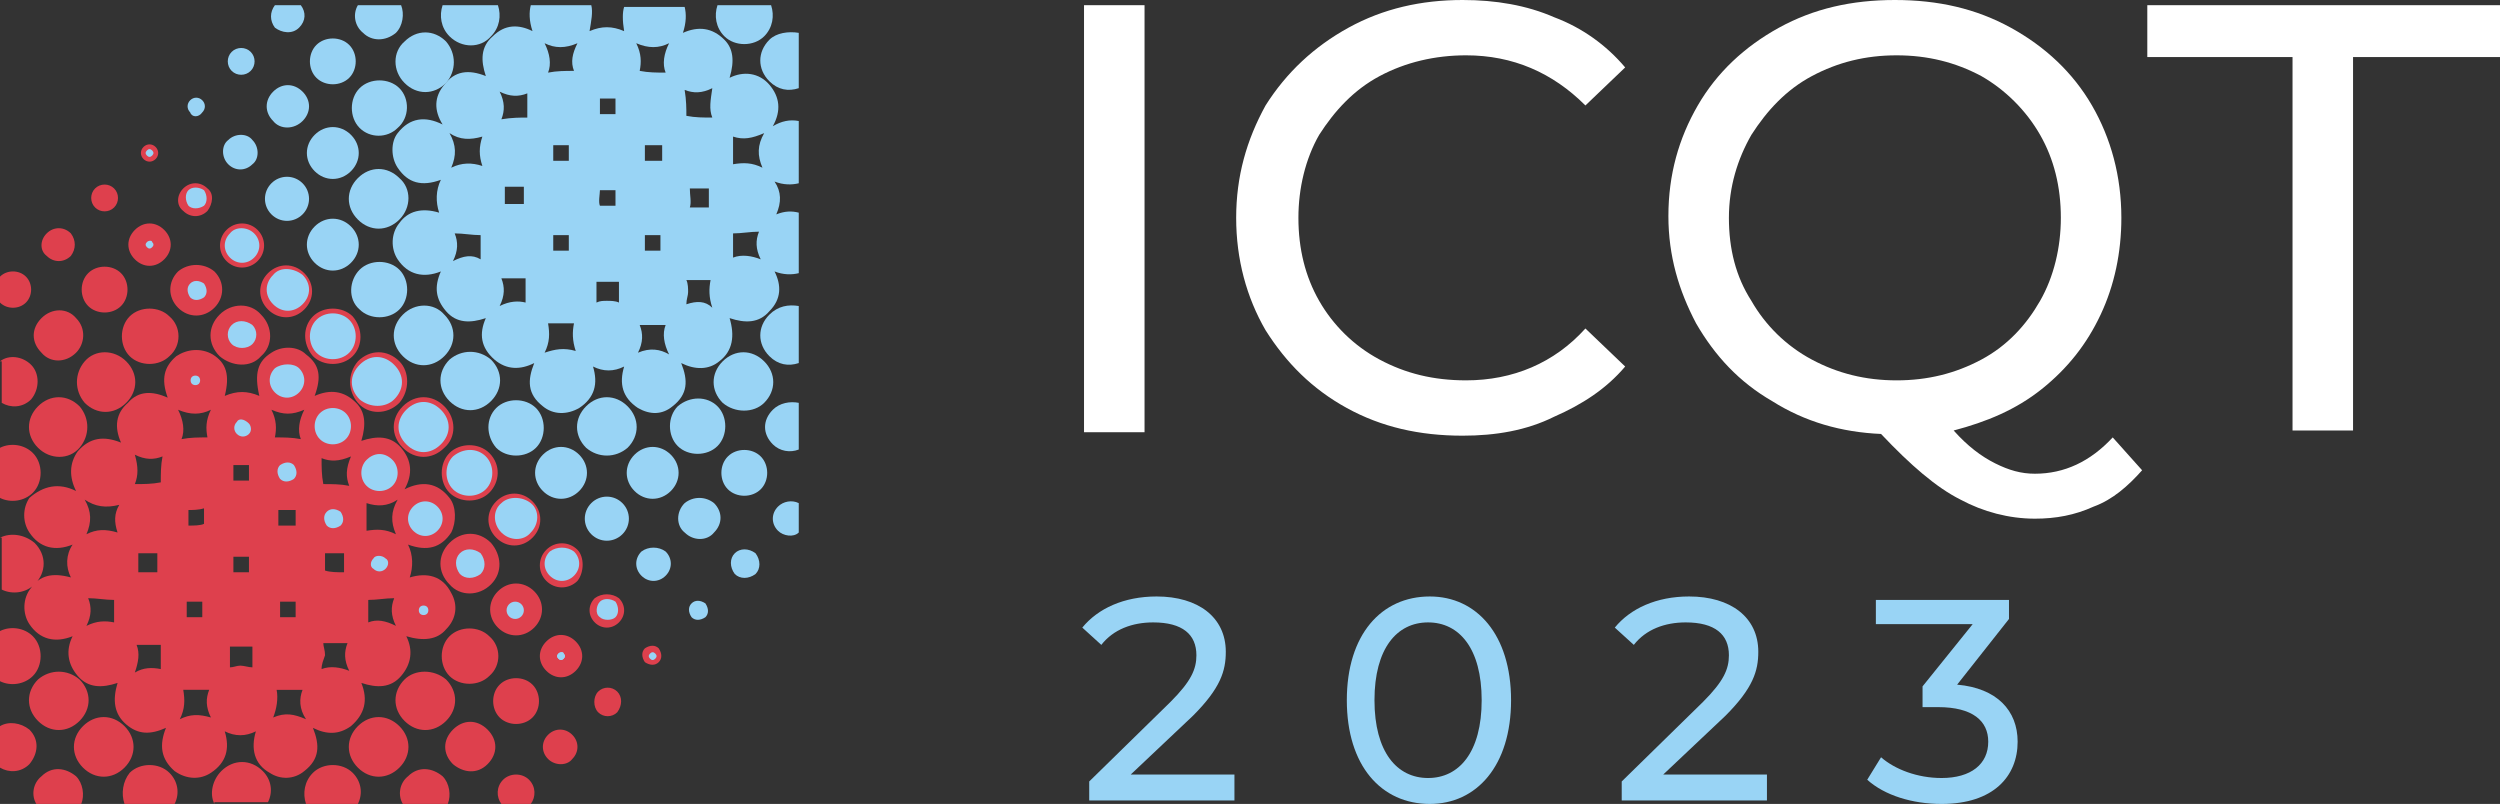 <?xml version="1.0" encoding="utf-8"?>
<!-- Generator: Adobe Illustrator 25.4.1, SVG Export Plug-In . SVG Version: 6.00 Build 0)  -->
<svg version="1.1" id="Layer_1" xmlns="http://www.w3.org/2000/svg" xmlns:xlink="http://www.w3.org/1999/xlink" x="0px" y="0px"
	 viewBox="0 0 144.6 46.5" style="enable-background:new 0 0 144.6 46.5;" xml:space="preserve">
<rect x="0" y="0" width="144.6" height="46.5" fill="#333333" stroke="none"/>
<style type="text/css">
	.st0{fill-rule:evenodd;clip-rule:evenodd;fill:#251E35;}
	.st1{fill-rule:evenodd;clip-rule:evenodd;fill:#202945;}
	.st2{fill-rule:evenodd;clip-rule:evenodd;fill:#99D4F5;}
	.st3{fill-rule:evenodd;clip-rule:evenodd;fill:#8DC6E8;}
	.st4{fill-rule:evenodd;clip-rule:evenodd;fill:#DE404D;}
	.st5{fill-rule:evenodd;clip-rule:evenodd;fill:#E53E51;}
	.st6{fill:#251E35;}
	.st7{fill:#DE404D;}
	.st8{fill:#99D4F5;}
	.st9{fill:#FFFFFF;}
	.st10{clip-path:url(#SVGID_00000058550663770765668100000001683115239942994851_);}
	.st11{fill:#73BAE7;}
	.st12{fill:#63AAD9;}
	.st13{fill:#85C7EE;}
	.st14{fill:#529BCC;}
	.st15{fill:#A50E2D;}
	.st16{fill:#3C3C3B;}
	.st17{fill:url(#SVGID_00000136398487834898645220000011468212629540893325_);}
	.st18{fill:url(#SVGID_00000165937944520217628630000001819910792029987456_);}
	.st19{fill:url(#SVGID_00000148662178064624975520000005301975013159190457_);}
	.st20{fill:url(#SVGID_00000134968135064865223230000009322088554830513848_);}
	.st21{fill:url(#SVGID_00000083062835328839690940000017804107436566845830_);}
	.st22{fill:url(#SVGID_00000054245047553513485060000008632368895934760888_);}
	.st23{fill:url(#SVGID_00000146478036156431796580000005552000072679501973_);}
	.st24{fill:#11559B;}
	.st25{fill:url(#SVGID_00000085224115672176897300000011681588008286498722_);}
	.st26{fill:url(#SVGID_00000140697179903849811690000012387621160481779589_);}
	.st27{fill:url(#SVGID_00000012436234755486698730000010478623898494390948_);}
	.st28{fill:url(#SVGID_00000059296644088851352850000014673634731851744956_);}
	.st29{fill:url(#SVGID_00000092416122707341728510000012403814863790489777_);}
	.st30{fill:url(#SVGID_00000170957140131663190720000016950455475758023573_);}
	.st31{fill:url(#SVGID_00000042007056679771937390000013767296424514576790_);}
	.st32{fill:none;stroke:#1E1E1C;stroke-miterlimit:10;}
</style>
<g>
	<g>
		<rect id="XMLID_00000121966832456572879840000015058963182393896102_" x="62.7" y="0.3" class="st9" width="3.5" height="24.7"/>
		<path id="XMLID_00000075124034887843907680000015482460274029103235_" class="st9" d="M84.6,25.2c-2.5,0-4.7-0.5-6.7-1.6
			c-2-1.1-3.5-2.6-4.7-4.5c-1.1-1.9-1.7-4.1-1.7-6.5s0.6-4.5,1.7-6.5C74.4,4.2,76,2.7,78,1.6C80,0.5,82.2,0,84.6,0
			c1.9,0,3.7,0.3,5.3,1c1.6,0.6,3,1.6,4.1,2.9l-2.3,2.2c-1.9-1.9-4.2-2.9-6.9-2.9c-1.8,0-3.5,0.4-5,1.2c-1.5,0.8-2.6,2-3.5,3.4
			c-0.8,1.4-1.2,3.1-1.2,4.8c0,1.8,0.4,3.4,1.2,4.8c0.8,1.4,2,2.6,3.5,3.4c1.5,0.8,3.1,1.2,5,1.2c2.7,0,5.1-1,6.9-3l2.3,2.2
			c-1.1,1.3-2.5,2.2-4.1,2.9C88.3,24.9,86.5,25.2,84.6,25.2z"/>
		<path id="XMLID_00000048500132207788339100000010152500266364766140_" class="st9" d="M100,12.6c0,1.8,0.4,3.4,1.3,4.8
			c0.8,1.4,2,2.6,3.5,3.4c1.5,0.8,3.1,1.2,4.9,1.2c1.8,0,3.4-0.4,4.9-1.2c1.5-0.8,2.6-2,3.4-3.4c0.8-1.4,1.2-3.1,1.2-4.8
			c0-1.8-0.4-3.4-1.2-4.8c-0.8-1.4-2-2.6-3.4-3.4c-1.5-0.8-3.1-1.2-4.9-1.2c-1.8,0-3.4,0.4-4.9,1.2c-1.5,0.8-2.6,2-3.5,3.4
			C100.5,9.2,100,10.8,100,12.6z M123.9,27.2c-0.8,0.9-1.7,1.7-2.8,2.1c-1.1,0.5-2.2,0.7-3.4,0.7c-1.5,0-3-0.4-4.3-1.1
			c-1.4-0.7-2.9-2-4.6-3.8c-2.3-0.1-4.4-0.7-6.3-1.9c-1.9-1.1-3.3-2.6-4.4-4.5c-1-1.9-1.6-3.9-1.6-6.2c0-2.4,0.6-4.5,1.7-6.4
			c1.1-1.9,2.7-3.4,4.7-4.5c2-1.1,4.2-1.6,6.7-1.6c2.5,0,4.7,0.5,6.7,1.6c2,1.1,3.6,2.6,4.7,4.5c1.1,1.9,1.7,4.1,1.7,6.5
			c0,2-0.4,3.9-1.2,5.6c-0.8,1.7-1.9,3.1-3.4,4.3c-1.5,1.2-3.2,1.9-5.1,2.4c0.8,0.9,1.6,1.5,2.4,1.9c0.8,0.4,1.5,0.6,2.3,0.6
			c1.7,0,3.2-0.7,4.5-2.1L123.9,27.2z"/>
		<polygon id="XMLID_00000093164816717618119510000009784983425735200413_" class="st9" points="132.6,3.3 124.2,3.3 124.2,0.3 
			144.6,0.3 144.6,3.3 136.1,3.3 136.1,24.9 132.6,24.9 		"/>
	</g>
	<path id="XMLID_00000004518208269125517450000016736273788814250641_" class="st7" d="M9,8.5c-0.2-0.2-0.5-0.2-0.7,0
		C8.1,8.7,8.1,9,8.3,9.2c0.2,0.2,0.5,0.2,0.7,0C9.2,9,9.2,8.7,9,8.5z M6.6,10.9c-0.3-0.3-0.8-0.3-1.1,0c-0.3,0.3-0.3,0.8,0,1.1
		c0.3,0.3,0.8,0.3,1.1,0C6.9,11.7,6.9,11.2,6.6,10.9z M12,10.9c-0.4-0.4-1-0.4-1.4,0c-0.4,0.4-0.4,1,0,1.3c0.4,0.4,1,0.4,1.4,0
		C12.3,11.8,12.4,11.2,12,10.9z M4.1,13.5c-0.4-0.4-1-0.4-1.4,0c-0.4,0.4-0.4,1,0,1.3c0.4,0.4,1,0.4,1.4,0
		C4.4,14.4,4.4,13.9,4.1,13.5z M9.5,13.3c-0.5-0.5-1.2-0.5-1.7,0c-0.5,0.5-0.5,1.2,0,1.7c0.5,0.5,1.2,0.5,1.7,0
		C10,14.5,10,13.8,9.5,13.3z M13.1,13.3c-0.5,0.5-0.5,1.3,0,1.8c0.5,0.5,1.3,0.5,1.8,0c0.5-0.5,0.5-1.3,0-1.8
		C14.4,12.8,13.6,12.8,13.1,13.3z M0,16C0,16,0,16,0,16c0.4-0.4,1.1-0.4,1.5,0c0.4,0.4,0.4,1.1,0,1.5c-0.4,0.4-1.1,0.4-1.5,0l0,0V16
		z M5.1,15.8c-0.5,0.5-0.5,1.4,0,1.9c0.5,0.5,1.4,0.5,1.9,0c0.5-0.5,0.5-1.4,0-1.9C6.5,15.3,5.6,15.3,5.1,15.8z M15.5,15.8
		c-0.6,0.6-0.6,1.5,0,2.1c0.6,0.6,1.5,0.6,2.1,0c0.6-0.6,0.6-1.5,0-2.1C17,15.2,16.1,15.2,15.5,15.8z M10.3,15.7
		c-0.6,0.6-0.6,1.5,0,2.1c0.6,0.6,1.5,0.6,2.1,0c0.6-0.6,0.6-1.5,0-2.1C11.8,15.2,10.9,15.2,10.3,15.7z M4.4,18.4
		c-0.5-0.6-1.4-0.6-2,0c-0.6,0.6-0.6,1.4,0,2c0.5,0.6,1.4,0.6,2,0C4.9,19.9,5,19,4.4,18.4z M9.8,18.3c-0.6-0.6-1.7-0.6-2.3,0
		c-0.6,0.6-0.6,1.7,0,2.3c0.6,0.6,1.7,0.6,2.3,0C10.5,20,10.5,18.9,9.8,18.3z M20.4,18.3c-0.6-0.6-1.7-0.6-2.3,0
		c-0.6,0.6-0.6,1.6,0,2.3c0.6,0.6,1.7,0.6,2.3,0C21,20,21,19,20.4,18.3z M15.1,20.6c0.7-0.6,0.7-1.7,0-2.4c-0.6-0.7-1.7-0.7-2.4,0
		c-0.7,0.7-0.7,1.7,0,2.4C13.4,21.2,14.5,21.3,15.1,20.6z M0,20.9c0.5-0.4,1.3-0.3,1.8,0.2c0.5,0.5,0.5,1.4,0,2
		c-0.5,0.5-1.2,0.5-1.7,0.2V20.9z M23.1,20.9c-0.7-0.7-1.7-0.7-2.4,0c-0.6,0.7-0.6,1.7,0,2.4c0.6,0.7,1.7,0.7,2.4,0
		C23.7,22.6,23.7,21.5,23.1,20.9z M4.9,20.9c-0.6,0.7-0.6,1.7,0,2.4c0.7,0.7,1.7,0.7,2.4,0c0.7-0.7,0.7-1.7,0-2.4
		C6.6,20.2,5.5,20.2,4.9,20.9z M17.4,25.4c-0.2-0.5-0.1-1.1,0.2-1.7c-0.7,0.3-1.2,0.3-1.9,0c0.3,0.6,0.3,1.1,0.2,1.6
		C16.4,25.3,16.9,25.3,17.4,25.4z M12,25.3c-0.1-0.5-0.1-1,0.2-1.6c-0.6,0.3-1.2,0.3-1.9,0c0.3,0.6,0.4,1.2,0.2,1.7
		C11,25.3,11.5,25.3,12,25.3z M4.6,25.9c0.6-0.7,0.6-1.7,0-2.4c-0.7-0.7-1.7-0.7-2.4,0c-0.7,0.7-0.7,1.7,0,2.4
		C2.9,26.6,4,26.6,4.6,25.9z M25.7,23.5c-0.7-0.7-1.7-0.7-2.4,0c-0.7,0.7-0.7,1.7,0,2.4c0.7,0.7,1.7,0.7,2.4,0
		C26.4,25.3,26.4,24.2,25.7,23.5z M13.5,26.9c0,0.3,0,0.7,0,0.9c0.3,0,0.7,0,0.9,0c0-0.2,0-0.7,0-0.9C14.2,26.9,13.8,26.9,13.5,26.9
		z M7.8,28c0.5,0,1,0,1.5-0.1c0-0.5,0-1,0.1-1.5c-0.5,0.2-1,0.2-1.6-0.1C8,27,8,27.5,7.8,28z M18.6,26.5c0,0.5,0,1,0.1,1.5
		c0.5,0,1,0,1.5,0.1c-0.2-0.5-0.2-1,0.1-1.7C19.6,26.7,19.1,26.7,18.6,26.5z M0,25.9c0.6-0.3,1.4-0.2,1.9,0.3c0.6,0.6,0.6,1.7,0,2.3
		C1.4,29,0.6,29.1,0,28.8V25.9z M28.3,26.2c-0.6-0.6-1.7-0.6-2.3,0c-0.6,0.6-0.6,1.7,0,2.3c0.6,0.6,1.7,0.6,2.3,0
		C28.9,27.9,29,26.9,28.3,26.2z M16.1,30.4c0.2,0,0.7,0,1,0c0-0.3,0-0.7,0-0.9c-0.2,0-0.7,0-1,0C16.1,29.8,16.1,30.2,16.1,30.4z
		 M10.9,29.5c0,0.2,0,0.7,0,0.9c0.3,0,0.7,0,0.9-0.1c0-0.2,0-0.6,0-0.9C11.5,29.5,11.1,29.5,10.9,29.5z M4.9,28.9
		c0.4,0.7,0.4,1.3,0.1,2c0.6-0.3,1.1-0.3,1.8-0.1c-0.2-0.6-0.2-1.1,0.1-1.6C6.1,29.4,5.5,29.3,4.9,28.9z M22.9,30.9
		c-0.3-0.7-0.3-1.3,0.1-2c-0.6,0.4-1.2,0.4-1.8,0.2c0,0.5,0,1,0,1.6C21.8,30.6,22.3,30.6,22.9,30.9z M30.8,29
		c-0.6-0.6-1.5-0.6-2.1,0c-0.6,0.6-0.6,1.5,0,2.1c0.6,0.6,1.5,0.6,2.1,0C31.4,30.5,31.4,29.6,30.8,29z M14.4,33.1c0-0.3,0-0.7,0-0.9
		c-0.2,0-0.7,0-0.9,0c0,0.2,0,0.7,0,0.9C13.7,33.1,14.2,33.1,14.4,33.1z M19.9,33.1c0-0.2,0-0.7,0-1.1c-0.4,0-0.8,0-1.1,0
		c0,0.4,0,0.8,0,1C19.1,33.1,19.5,33.1,19.9,33.1z M9.1,32c-0.3,0-0.7,0-1.1,0c0,0.4,0,0.8,0,1.1c0.4,0,0.9,0,1.1,0
		C9.1,32.8,9.1,32.4,9.1,32z M33.4,31.8c-0.5-0.5-1.3-0.5-1.8,0c-0.5,0.5-0.5,1.3,0,1.8c0.5,0.5,1.3,0.5,1.8,0
		C33.8,33.1,33.8,32.2,33.4,31.8z M0,31.1c0.6-0.3,1.4-0.2,2,0.3c0.7,0.7,0.7,1.7,0,2.4c-0.5,0.5-1.3,0.6-1.9,0.3V31.1z M28.4,33.8
		c0.7-0.7,0.6-1.7,0-2.4c-0.7-0.7-1.7-0.7-2.4,0c-0.7,0.7-0.7,1.7,0,2.4C26.6,34.5,27.7,34.5,28.4,33.8z M10.8,35.7
		c0.3,0,0.7,0,0.9,0c0-0.2,0-0.7,0-0.9c-0.2,0-0.7,0-0.9,0C10.8,35.1,10.8,35.5,10.8,35.7z M16.2,35.7c0.3,0,0.7,0,0.9,0
		c0-0.2,0-0.7,0-0.9c-0.3,0-0.7,0-0.9,0C16.2,35,16.2,35.5,16.2,35.7z M21.3,36c0.5-0.2,1-0.1,1.6,0.2c-0.3-0.6-0.3-1.1-0.1-1.6
		c-0.5,0-1,0.1-1.5,0.1C21.3,35.1,21.3,35.6,21.3,36z M6.6,34.7c-0.5,0-1-0.1-1.5-0.1c0.2,0.5,0.2,1-0.1,1.6
		c0.6-0.3,1.1-0.3,1.6-0.2C6.6,35.6,6.6,35.1,6.6,34.7z M34.4,34.6c-0.4,0.4-0.4,1,0,1.4c0.4,0.4,1,0.4,1.4,0c0.4-0.4,0.4-1,0-1.4
		C35.4,34.3,34.8,34.3,34.4,34.6z M30.9,34.2c-0.6-0.6-1.5-0.6-2.1,0c-0.6,0.6-0.6,1.5,0,2.1c0.6,0.6,1.5,0.6,2.1,0
		C31.5,35.7,31.5,34.8,30.9,34.2z M38.1,38.3c0.2-0.2,0.2-0.5,0-0.8c-0.2-0.2-0.5-0.2-0.8,0c-0.2,0.2-0.2,0.5,0,0.8
		C37.6,38.5,37.9,38.5,38.1,38.3z M14.6,38.6c0-0.5,0-0.9,0-1.2c-0.4,0-0.9,0-1.3,0c0,0.3,0,0.7,0,1.2c0.2,0,0.4-0.1,0.6-0.1
		S14.4,38.6,14.6,38.6z M18.6,38.7c0.5-0.2,1.1-0.1,1.6,0.1c-0.3-0.6-0.3-1.1-0.1-1.6c-0.5,0-1,0-1.4,0c0,0.2,0.1,0.4,0.1,0.7
		C18.7,38.2,18.6,38.4,18.6,38.7z M9.3,38.7c0-0.5,0-1,0-1.4c-0.4,0-0.9,0-1.4,0c0.2,0.5,0.1,1-0.1,1.6C8.3,38.6,8.8,38.6,9.3,38.7z
		 M33.3,37.1c-0.5-0.5-1.2-0.5-1.7,0c-0.5,0.5-0.5,1.2,0,1.7c0.5,0.5,1.2,0.5,1.7,0C33.8,38.3,33.8,37.6,33.3,37.1z M28.3,36.8
		c-0.6-0.6-1.7-0.6-2.3,0c-0.6,0.6-0.6,1.7,0,2.3c0.6,0.6,1.7,0.6,2.3,0C29,38.5,29,37.4,28.3,36.8z M0,36.5
		c0.6-0.3,1.4-0.2,1.9,0.3c0.6,0.6,0.6,1.7,0,2.3c-0.5,0.5-1.3,0.6-1.9,0.3V36.5z M35.7,40c-0.3-0.3-0.8-0.3-1.1,0
		c-0.3,0.3-0.3,0.9,0,1.2c0.3,0.3,0.8,0.3,1.1,0C36,40.8,36,40.3,35.7,40z M10.4,41.6c0.6-0.3,1.1-0.3,1.8-0.1
		c-0.3-0.6-0.3-1.1-0.1-1.6c-0.5,0-1,0-1.5,0C10.7,40.5,10.7,41,10.4,41.6z M15.8,41.5c0.7-0.3,1.2-0.2,1.9,0.1
		c-0.4-0.6-0.4-1.2-0.2-1.7c-0.5,0-1,0-1.5,0C16.1,40.4,16,41,15.8,41.5z M28.9,39.6c-0.5,0.5-0.5,1.4,0,1.9c0.5,0.5,1.4,0.5,1.9,0
		c0.5-0.5,0.5-1.4,0-1.9C30.3,39.1,29.4,39.1,28.9,39.6z M23.4,39.3c-0.7,0.7-0.7,1.7,0,2.4c0.7,0.7,1.7,0.7,2.4,0
		c0.7-0.7,0.7-1.7,0-2.4C25.1,38.7,24,38.7,23.4,39.3z M2.2,39.3c-0.7,0.7-0.7,1.7,0,2.4c0.7,0.7,1.7,0.7,2.4,0
		c0.7-0.7,0.7-1.7,0-2.4C3.9,38.7,2.9,38.7,2.2,39.3z M33.1,43.9c0.4-0.4,0.4-1,0-1.4c-0.4-0.4-1-0.4-1.4,0c-0.4,0.4-0.4,1,0,1.4
		C32.1,44.3,32.8,44.3,33.1,43.9z M28.2,44.2c0.6-0.6,0.6-1.4,0-2c-0.6-0.6-1.4-0.6-2,0c-0.6,0.6-0.6,1.4,0,2
		C26.8,44.7,27.6,44.8,28.2,44.2z M0,42c0.5-0.3,1.2-0.2,1.7,0.2c0.6,0.6,0.5,1.4,0,2c-0.5,0.5-1.2,0.5-1.7,0.2V42z M23.1,44.4
		c0.7-0.7,0.7-1.7,0-2.4c-0.7-0.7-1.7-0.7-2.4,0c-0.7,0.7-0.7,1.7,0,2.4C21.4,45.1,22.4,45.1,23.1,44.4z M7.2,42
		c-0.7-0.7-1.7-0.7-2.4,0c-0.7,0.7-0.7,1.7,0,2.4c0.7,0.7,1.7,0.7,2.4,0C7.9,43.7,7.9,42.7,7.2,42z M4.4,28.4
		C4,27.6,4,26.8,4.5,26.1C5.2,25.3,6,25.2,7,25.6c-0.4-0.9-0.3-1.7,0.4-2.3C8,22.6,8.8,22.6,9.7,23c-0.4-1.1-0.2-1.8,0.5-2.4
		c0.6-0.4,1.4-0.5,2.1-0.1c0.8,0.5,1,1.2,0.7,2.4c0.7-0.3,1.3-0.3,2,0c-0.3-1.3-0.1-2,0.7-2.5c0.6-0.4,1.5-0.4,2,0.1
		c0.8,0.6,0.9,1.3,0.5,2.4c0.9-0.4,1.7-0.3,2.4,0.4c0.5,0.5,0.6,1.2,0.3,2.2c0.9-0.3,1.7-0.3,2.3,0.4c0.6,0.7,0.7,1.5,0.2,2.4
		c1-0.5,1.9-0.4,2.6,0.5c0.4,0.5,0.4,1.4,0.1,2c-0.6,0.9-1.4,1.1-2.5,0.7c0.3,0.6,0.3,1.3,0.1,1.9c1-0.3,1.9-0.1,2.4,0.9
		c0.4,0.7,0.3,1.5-0.3,2.1c-0.5,0.6-1.3,0.7-2.3,0.4c0.4,0.8,0.3,1.6-0.3,2.3c-0.6,0.7-1.4,0.7-2.3,0.4c0.4,1,0.2,1.8-0.6,2.5
		c-0.7,0.5-1.4,0.5-2.2,0.1c0.4,1,0.4,1.8-0.5,2.5c-0.6,0.5-1.4,0.5-2,0.1c-0.9-0.5-1.1-1.4-0.8-2.4c-0.6,0.3-1.2,0.3-1.8,0
		c0.3,1,0.1,1.8-0.8,2.4c-0.6,0.4-1.4,0.4-2.1-0.1c-0.8-0.7-0.9-1.5-0.5-2.5c-0.9,0.4-1.6,0.4-2.3-0.2c-0.7-0.6-0.8-1.4-0.5-2.4
		c-0.9,0.3-1.7,0.3-2.3-0.4c-0.6-0.7-0.7-1.5-0.3-2.3c-1,0.4-1.9,0.2-2.5-0.7c-0.4-0.6-0.4-1.5,0.1-2.1c0.5-0.7,1.2-0.9,2.3-0.6
		c-0.3-0.6-0.3-1.3,0.1-1.9c-1,0.4-1.9,0.2-2.5-0.7c-0.4-0.6-0.4-1.4,0-2C2.5,28.1,3.4,27.9,4.4,28.4z M29,46.5
		c-0.3-0.4-0.3-1,0.1-1.4c0.4-0.4,1.1-0.4,1.5,0c0.4,0.4,0.4,1,0.1,1.4H29z M23.3,46.5c-0.3-0.5-0.2-1.2,0.3-1.6
		c0.6-0.6,1.4-0.5,2,0c0.4,0.4,0.5,1.1,0.3,1.6H23.3z M17.7,46.5c-0.2-0.6-0.1-1.3,0.4-1.8c0.6-0.6,1.7-0.6,2.3,0
		c0.5,0.5,0.6,1.2,0.3,1.8H17.7z M12.4,46.5c-0.3-0.6-0.1-1.4,0.4-1.9c0.7-0.7,1.7-0.7,2.4,0c0.5,0.5,0.6,1.2,0.3,1.8H12.4z
		 M7.2,46.5c-0.2-0.6-0.1-1.3,0.3-1.8c0.6-0.6,1.7-0.6,2.3,0c0.5,0.5,0.6,1.2,0.3,1.8H7.2z M2.1,46.5c-0.3-0.5-0.2-1.2,0.3-1.6
		c0.6-0.6,1.4-0.5,2,0c0.4,0.4,0.5,1.1,0.3,1.6H2.1z"/>
	<g>
		<path class="st8" d="M71.4,44.9v1.4h-8.4v-1.1l4.7-4.6c1.2-1.2,1.5-1.9,1.5-2.7c0-1.2-0.8-1.9-2.5-1.9c-1.2,0-2.3,0.4-3,1.3
			l-1.1-1c0.9-1.1,2.4-1.8,4.3-1.8c2.4,0,4,1.2,4,3.2c0,1.1-0.3,2.1-1.9,3.7l-3.6,3.4H71.4z"/>
		<path class="st8" d="M77.9,40.5c0-3.8,2-6,4.8-6c2.7,0,4.7,2.2,4.7,6c0,3.8-2,6-4.7,6C79.9,46.5,77.9,44.3,77.9,40.5z M85.7,40.5
			c0-3-1.3-4.5-3.1-4.5c-1.8,0-3.1,1.5-3.1,4.5s1.3,4.5,3.1,4.5C84.4,45,85.7,43.5,85.7,40.5z"/>
		<path class="st8" d="M102.2,44.9v1.4h-8.4v-1.1l4.7-4.6c1.2-1.2,1.5-1.9,1.5-2.7c0-1.2-0.8-1.9-2.5-1.9c-1.2,0-2.3,0.4-3,1.3
			l-1.1-1c0.9-1.1,2.4-1.8,4.3-1.8c2.4,0,4,1.2,4,3.2c0,1.1-0.3,2.1-1.9,3.7l-3.6,3.4H102.2z"/>
		<path class="st8" d="M116.7,42.9c0,2-1.4,3.6-4.4,3.6c-1.7,0-3.3-0.5-4.3-1.4l0.8-1.3c0.8,0.7,2.1,1.2,3.5,1.2
			c1.7,0,2.7-0.8,2.7-2.1c0-1.2-0.9-2-2.9-2h-0.9v-1.2l2.9-3.6h-5.6v-1.4h7.7v1.1l-3,3.8C115.5,39.8,116.7,41.1,116.7,42.9z"/>
	</g>
	<g>
		<path id="XMLID_00000004512434222070107440000002478149581953804713_" class="st8" d="M44.2,2.1c0.5-0.5,0.6-1.2,0.4-1.8h-3.1
			c-0.2,0.6-0.1,1.3,0.4,1.8C42.5,2.7,43.6,2.7,44.2,2.1z"/>
		<path id="XMLID_00000103948413900977193940000002248910211105304734_" class="st8" d="M28.4,2.1c0.5-0.5,0.6-1.2,0.4-1.8h-3.2
			c-0.2,0.6-0.1,1.3,0.4,1.8C26.7,2.8,27.8,2.8,28.4,2.1z"/>
		<path id="XMLID_00000063606963619224252830000009865864918153566100_" class="st8" d="M23.3,18.2c-0.7,0.7-0.7,1.7,0,2.4
			c0.7,0.7,1.7,0.7,2.4,0c0.7-0.7,0.7-1.7,0-2.4C25.1,17.5,24,17.5,23.3,18.2z"/>
		<path id="XMLID_00000177445391919220716550000006544652879679354780_" class="st8" d="M28.7,25.9c0.6,0.6,1.7,0.6,2.3,0
			c0.6-0.6,0.6-1.7,0-2.3c-0.6-0.6-1.7-0.6-2.3,0C28.1,24.2,28.1,25.2,28.7,25.9z"/>
		<path id="XMLID_00000090261615680825104940000002723120012430777780_" class="st8" d="M26,20.8c-0.7,0.7-0.7,1.7,0,2.4
			c0.7,0.7,1.7,0.7,2.4,0c0.7-0.7,0.7-1.7,0-2.4C27.7,20.2,26.7,20.2,26,20.8z"/>
		<path id="XMLID_00000182490707882071524620000014802709731386171839_" class="st8" d="M23.4,4.8c0.7,0.7,1.7,0.7,2.4,0
			c0.6-0.7,0.6-1.7,0-2.4c-0.7-0.7-1.7-0.7-2.4,0C22.7,3,22.7,4.1,23.4,4.8z"/>
		<path id="XMLID_00000010278177328748414910000014135405719970183834_" class="st8" d="M20.3,9.9c0.6-0.6,0.6-1.5,0-2.1
			c-0.6-0.6-1.5-0.6-2.1,0c-0.6,0.6-0.6,1.5,0,2.1C18.8,10.5,19.7,10.5,20.3,9.9z"/>
		<path id="XMLID_00000077307277109096309470000011406551764108778398_" class="st8" d="M14.5,4.1c0.3-0.3,0.3-0.8,0-1.1
			c-0.3-0.3-0.8-0.3-1.1,0c-0.3,0.3-0.3,0.8,0,1.1C13.7,4.4,14.2,4.4,14.5,4.1z"/>
		<path id="XMLID_00000062149930319320660910000009081414649170881460_" class="st8" d="M14.6,9.5c0.4-0.3,0.4-1,0-1.4
			c-0.3-0.4-1-0.4-1.4,0c-0.4,0.3-0.4,1,0,1.4C13.6,9.9,14.2,9.9,14.6,9.5z"/>
		<path id="XMLID_00000139990243075853679950000017985419675842811546_" class="st8" d="M17.5,7c0.5-0.5,0.5-1.2,0-1.7
			c-0.5-0.5-1.2-0.5-1.7,0c-0.5,0.5-0.5,1.2,0,1.7C16.2,7.5,17,7.5,17.5,7z"/>
		<path id="XMLID_00000150095127798487435060000001022866152090187404_" class="st8" d="M11.7,6.5c0.2-0.2,0.2-0.5,0-0.7
			c-0.2-0.2-0.5-0.2-0.7,0c-0.2,0.2-0.2,0.5,0,0.7C11.1,6.8,11.5,6.8,11.7,6.5z"/>
		<path id="XMLID_00000008134518834306781760000008276122134131767170_" class="st8" d="M20.8,15.6c-0.6,0.6-0.7,1.7,0,2.3
			c0.6,0.6,1.7,0.6,2.3,0c0.6-0.6,0.6-1.7,0-2.3C22.5,15,21.4,15,20.8,15.6z"/>
		<path id="XMLID_00000106844180506246090130000015778020994614917037_" class="st8" d="M17.3,1.6c0.4-0.4,0.4-0.9,0.1-1.3h-1.5
			c-0.3,0.4-0.3,0.9,0,1.3C16.3,1.9,16.9,2,17.3,1.6z"/>
		<path id="XMLID_00000052806864327414575880000016310108331470759848_" class="st8" d="M18.2,15.2c0.6,0.6,1.5,0.6,2.1,0
			c0.6-0.6,0.6-1.5,0-2.1c-0.6-0.6-1.5-0.6-2.1,0C17.6,13.7,17.6,14.6,18.2,15.2z"/>
		<path id="XMLID_00000169518881377257486450000010544524235977713844_" class="st8" d="M20.2,4.5c0.5-0.5,0.5-1.4,0-1.9
			c-0.5-0.5-1.4-0.5-1.9,0c-0.5,0.5-0.5,1.4,0,1.9C18.8,5,19.7,5,20.2,4.5z"/>
		<path id="XMLID_00000026881448296803942110000002960042304281298352_" class="st8" d="M23.1,10.3c-0.7-0.7-1.7-0.7-2.4,0
			c-0.7,0.7-0.7,1.7,0,2.4c0.7,0.7,1.7,0.7,2.4,0C23.8,12,23.8,10.9,23.1,10.3z"/>
		<path id="XMLID_00000167364210973564989680000015072376482140327334_" class="st8" d="M20.2,20.4c0.5-0.5,0.5-1.4,0-1.9
			c-0.5-0.5-1.4-0.5-1.9,0c-0.5,0.5-0.5,1.4,0,1.9C18.8,20.9,19.7,20.9,20.2,20.4z"/>
		<path id="XMLID_00000033368360363740684940000009302587217249762434_" class="st8" d="M23.1,5.1c-0.6-0.6-1.7-0.6-2.3,0
			c-0.6,0.6-0.6,1.7,0,2.3C21.4,8,22.4,8,23,7.4C23.7,6.8,23.7,5.7,23.1,5.1z"/>
		<path id="XMLID_00000012470018575665960730000000948098249425596339_" class="st8" d="M22.9,1.9c0.4-0.4,0.5-1.1,0.3-1.6h-2.5
			c-0.3,0.5-0.2,1.2,0.3,1.6C21.5,2.4,22.3,2.4,22.9,1.9z"/>
		<path id="XMLID_00000109720821872753414060000017030389817870196137_" class="st8" d="M40,34.9c-0.2,0.2-0.2,0.5,0,0.8
			c0.2,0.2,0.5,0.2,0.8,0c0.2-0.2,0.2-0.5,0-0.8C40.5,34.7,40.2,34.7,40,34.9z"/>
		<path id="XMLID_00000093137998310004318810000003884016295532093082_" class="st8" d="M42.5,32c-0.3,0.3-0.3,0.8,0,1.2
			c0.3,0.3,0.8,0.3,1.2,0c0.3-0.3,0.3-0.8,0-1.2C43.3,31.7,42.8,31.7,42.5,32z"/>
		<path id="XMLID_00000023240481532929589080000014656589123892311174_" class="st8" d="M39.6,29.1c-0.5,0.5-0.5,1.3,0,1.7
			c0.5,0.5,1.3,0.5,1.7,0c0.5-0.5,0.5-1.2,0-1.7C40.8,28.7,40.1,28.7,39.6,29.1z"/>
		<path id="XMLID_00000053546150659605505580000006262265878187059898_" class="st8" d="M37.1,31.9c-0.4,0.4-0.4,1,0,1.4
			c0.4,0.4,1,0.4,1.4,0c0.4-0.4,0.4-1,0-1.4C38.1,31.6,37.5,31.6,37.1,31.9z"/>
		<path id="XMLID_00000114069027876039258730000004175335673774717590_" class="st8" d="M38.8,26.3c-0.6-0.6-1.5-0.6-2.1,0
			c-0.6,0.6-0.6,1.5,0,2.1c0.6,0.6,1.5,0.6,2.1,0C39.4,27.8,39.4,26.9,38.8,26.3z"/>
		<path id="XMLID_00000139977444982863331090000018262256679068690307_" class="st8" d="M39.2,23.5c-0.6,0.6-0.6,1.7,0,2.3
			c0.6,0.6,1.7,0.6,2.3,0c0.6-0.6,0.6-1.7,0-2.3C40.9,22.9,39.9,22.9,39.2,23.5z"/>
		<path id="XMLID_00000146488309339994565190000005330925043986210958_" class="st8" d="M44.2,23.3c0.7-0.7,0.7-1.7,0-2.4
			c-0.7-0.7-1.7-0.7-2.4,0c-0.7,0.7-0.7,1.7,0,2.4C42.5,23.9,43.6,23.9,44.2,23.3z"/>
		<path id="XMLID_00000072980666551387560250000011472590520356200619_" class="st8" d="M44.5,18.2c-0.7,0.7-0.7,1.7,0,2.4
			c0.5,0.5,1.1,0.6,1.7,0.4v-3.3C45.6,17.6,45,17.7,44.5,18.2z"/>
		<path id="XMLID_00000075856297854627955380000000598006163936229822_" class="st8" d="M44.7,23.7c-0.6,0.6-0.6,1.4,0,2
			c0.4,0.4,1,0.5,1.5,0.3v-2.7C45.7,23.2,45.1,23.3,44.7,23.7z"/>
		<path id="XMLID_00000041986293672082639510000013874729620218704521_" class="st8" d="M44.7,7.3c0.5-0.9,0.4-1.7-0.2-2.4
			c-0.6-0.7-1.5-0.8-2.3-0.4c0.3-1,0.2-1.7-0.3-2.2c-0.7-0.7-1.5-0.8-2.4-0.4c0.2-0.6,0.2-1.1,0.1-1.5h-3.5C36,0.7,36,1.2,36.1,1.8
			c-0.7-0.3-1.3-0.3-2,0c0.1-0.6,0.2-1.1,0.1-1.5h-3.5c-0.1,0.4-0.1,0.9,0.1,1.5c-0.8-0.4-1.6-0.4-2.3,0.3c-0.7,0.6-0.7,1.4-0.4,2.3
			c-1-0.4-1.8-0.3-2.4,0.5c-0.6,0.7-0.6,1.5-0.1,2.3c-1-0.5-1.9-0.4-2.6,0.5c-0.4,0.5-0.4,1.4,0,2c0.6,0.9,1.4,1.1,2.5,0.7
			c-0.3,0.6-0.3,1.3-0.1,1.9c-1-0.3-1.8-0.1-2.3,0.6c-0.5,0.6-0.5,1.5-0.1,2.1c0.6,0.9,1.5,1.1,2.5,0.7c-0.4,0.9-0.3,1.6,0.3,2.3
			c0.6,0.7,1.4,0.7,2.3,0.4c-0.4,0.9-0.3,1.7,0.5,2.4c0.7,0.6,1.5,0.6,2.3,0.2c-0.4,1-0.4,1.8,0.5,2.5c0.6,0.5,1.4,0.5,2.1,0.1
			c0.9-0.6,1.1-1.4,0.8-2.4c0.6,0.3,1.2,0.3,1.8,0c-0.3,1-0.1,1.8,0.8,2.4c0.7,0.4,1.4,0.4,2-0.1c0.9-0.7,0.9-1.5,0.5-2.5
			c0.8,0.4,1.6,0.4,2.2-0.1c0.8-0.6,0.9-1.5,0.6-2.5c0.9,0.3,1.7,0.3,2.3-0.4c0.7-0.7,0.7-1.5,0.3-2.3c0.5,0.2,1,0.2,1.4,0.1v-3.5
			c-0.4-0.1-0.8-0.1-1.3,0.1c0.3-0.7,0.3-1.3-0.1-1.9c0.5,0.2,1,0.2,1.4,0.1V7C45.7,6.9,45.2,7,44.7,7.3z M26.2,15.1
			c0.3-0.6,0.3-1.1,0.1-1.6c0.5,0,1,0.1,1.5,0.1c0,0.4,0,0.9,0,1.4C27.3,14.7,26.8,14.8,26.2,15.1z M27.9,9.6
			c-0.6-0.2-1.2-0.2-1.8,0.1c0.3-0.7,0.3-1.3-0.1-2c0.6,0.4,1.2,0.4,1.9,0.2C27.7,8.5,27.7,9,27.9,9.6z M28.9,17.7
			c0.3-0.6,0.3-1.1,0.1-1.6c0.5,0,0.9,0,1.4,0c0,0.4,0,0.9,0,1.4C30,17.4,29.5,17.4,28.9,17.7z M29.2,10.8c0.4,0,0.8,0,1.1,0
			c0,0.4,0,0.8,0,1c-0.2,0-0.7,0-1.1,0C29.2,11.7,29.2,11.2,29.2,10.8z M30.5,6.8c-0.4,0-0.9,0-1.5,0.1c0.2-0.5,0.2-1-0.1-1.6
			c0.6,0.3,1.1,0.3,1.6,0.1C30.5,5.8,30.5,6.3,30.5,6.8z M31.5,20.4c0.3-0.6,0.3-1.1,0.2-1.7c0.5,0,1,0,1.5,0
			c-0.1,0.5-0.1,1,0.1,1.6C32.6,20.1,32.1,20.2,31.5,20.4z M32.9,13.6c0,0.2,0,0.7,0,0.9c-0.2,0-0.7,0-0.9,0c0-0.2,0-0.7,0-0.9
			C32.2,13.6,32.7,13.6,32.9,13.6z M32,9.3c0-0.3,0-0.7,0-0.9c0.2,0,0.7,0,0.9,0c0,0.3,0,0.7,0,0.9C32.7,9.3,32.3,9.3,32,9.3z
			 M33.2,4.1c-0.5,0-1,0-1.5,0.1c0.2-0.5,0.1-1.1-0.2-1.7c0.6,0.3,1.2,0.3,1.9,0C33.1,3.1,33,3.6,33.2,4.1z M34.7,5.7
			c0.2,0,0.6,0,0.9,0c0,0.2,0,0.7,0,0.9c-0.3,0-0.7,0-0.9,0C34.7,6.4,34.7,5.9,34.7,5.7z M34.7,11c0.2,0,0.7,0,0.9,0
			c0,0.2,0,0.7,0,0.9c-0.2,0-0.7,0-0.9,0C34.6,11.7,34.7,11.2,34.7,11z M35.1,17.4c-0.2,0-0.4,0-0.6,0.1c0-0.4,0-0.9,0-1.2
			c0.4,0,0.8,0,1.3,0c0,0.3,0,0.7,0,1.2C35.6,17.4,35.3,17.4,35.1,17.4z M38.7,2.5c-0.3,0.6-0.4,1.2-0.2,1.7c-0.5,0-1,0-1.5-0.1
			c0.1-0.5,0.1-1-0.2-1.6C37.5,2.8,38.1,2.8,38.7,2.5z M37.3,9.3c0-0.2,0-0.7,0-0.9c0.3,0,0.7,0,1,0c0,0.2,0,0.6,0,0.9
			C38,9.3,37.5,9.3,37.3,9.3z M38.2,13.6c0,0.2,0,0.7,0,0.9c-0.2,0-0.7,0-0.9,0c0-0.3,0-0.7,0-0.9C37.6,13.6,38,13.6,38.2,13.6z
			 M36.9,20.4c0.3-0.6,0.3-1.1,0.1-1.6c0.5,0,1,0,1.5,0c-0.2,0.5-0.1,1.1,0.2,1.7C38.2,20.2,37.6,20.1,36.9,20.4z M39.7,17.6
			c0-0.3,0.1-0.5,0.1-0.7c0-0.2,0-0.5-0.1-0.7c0.5,0,0.9,0,1.4,0c-0.1,0.5-0.1,1,0.1,1.6C40.8,17.4,40.3,17.4,39.7,17.6z M39.9,10.9
			c0.3,0,0.7,0,1.1,0c0,0.4,0,0.8,0,1.1c-0.4,0-0.8,0-1.1,0C40,11.7,39.9,11.3,39.9,10.9z M41.2,6.8c-0.5,0-1,0-1.5-0.1
			c0-0.4,0-0.9-0.1-1.5c0.5,0.2,1,0.2,1.6-0.1C41.1,5.8,41,6.3,41.2,6.8z M42.4,14.9c0-0.5,0-0.9,0-1.4c0.5,0,1-0.1,1.5-0.1
			c-0.2,0.5-0.2,1,0.1,1.6C43.5,14.8,42.9,14.7,42.4,14.9z M44.1,9.7c-0.6-0.3-1.1-0.3-1.7-0.2c0-0.5,0-1,0-1.6
			c0.6,0.2,1.1,0.1,1.8-0.2C43.8,8.4,43.8,9,44.1,9.7z"/>
		<path id="XMLID_00000084494992359499262470000006747060973908438439_" class="st8" d="M45,29.3c-0.4,0.4-0.4,1,0,1.4
			c0.3,0.3,0.9,0.4,1.2,0.1v-1.7C45.8,28.9,45.3,29,45,29.3z"/>
		<path id="XMLID_00000042711253039941424630000010494370125769221769_" class="st8" d="M42.1,26.4c-0.5,0.5-0.5,1.4,0,1.9
			c0.5,0.5,1.4,0.5,1.9,0c0.5-0.5,0.5-1.4,0-1.9C43.5,25.9,42.6,25.9,42.1,26.4z"/>
		<path id="XMLID_00000000942834696772195060000001830832836894000826_" class="st8" d="M29,29.1c-0.5,0.4-0.5,1.2,0,1.7
			c0.5,0.5,1.3,0.5,1.7,0c0.5-0.5,0.5-1.3,0-1.7C30.2,28.7,29.4,28.7,29,29.1z"/>
		<path id="XMLID_00000182513381676335652330000014443246883401604277_" class="st8" d="M44.5,2.3c-0.7,0.7-0.7,1.7,0,2.4
			c0.5,0.5,1.1,0.6,1.7,0.4V1.9C45.6,1.8,44.9,1.9,44.5,2.3z"/>
		<path id="XMLID_00000114776580010660734750000002720239103629643949_" class="st8" d="M26.2,26.4c-0.5,0.5-0.5,1.4,0,1.9
			c0.5,0.5,1.4,0.5,1.9,0c0.5-0.5,0.5-1.4,0-1.9C27.6,25.9,26.8,25.9,26.2,26.4z"/>
		<path id="XMLID_00000076598923052703152560000012834308513863146402_" class="st8" d="M26.6,32c-0.3,0.3-0.3,0.8,0,1.2
			c0.3,0.3,0.8,0.3,1.2,0c0.3-0.3,0.3-0.8,0-1.2C27.4,31.7,26.9,31.7,26.6,32z"/>
		<path id="XMLID_00000101090620016346093340000017361384134840392326_" class="st8" d="M23.9,29.3c-0.4,0.4-0.4,1,0,1.4
			c0.4,0.4,1,0.4,1.4,0c0.4-0.4,0.4-1,0-1.4C24.9,28.9,24.3,28.9,23.9,29.3z"/>
		<path id="XMLID_00000129172310342478381390000012595093672198171060_" class="st8" d="M34.2,29.1c-0.5,0.5-0.5,1.3,0,1.8
			c0.5,0.5,1.3,0.5,1.8,0c0.5-0.5,0.5-1.3,0-1.8C35.5,28.6,34.7,28.6,34.2,29.1z"/>
		<path id="XMLID_00000136372955390685306040000007265813488798971281_" class="st8" d="M34.7,34.8c-0.2,0.2-0.3,0.7,0,0.9
			c0.2,0.2,0.7,0.2,0.9,0c0.2-0.2,0.2-0.6,0-0.9C35.3,34.6,34.9,34.6,34.7,34.8z"/>
		<path id="XMLID_00000049196088843123496660000011647531794175380619_" class="st8" d="M37.6,37.8c-0.1,0.1-0.1,0.2,0,0.3
			c0.1,0.1,0.2,0.1,0.3,0c0.1-0.1,0.1-0.2,0-0.3C37.8,37.7,37.7,37.7,37.6,37.8z"/>
		<path id="XMLID_00000171680548919756061260000004616523766009255342_" class="st8" d="M32.3,37.8c-0.1,0.1-0.1,0.2,0,0.3
			c0.1,0.1,0.2,0.1,0.3,0c0.1-0.1,0.1-0.2,0-0.3C32.6,37.7,32.4,37.7,32.3,37.8z"/>
		<path id="XMLID_00000176044503659298459530000003765285540066765440_" class="st8" d="M32.3,37.8c-0.1,0.1-0.1,0.2,0,0.3
			c0.1,0.1,0.2,0.1,0.3,0c0.1-0.1,0.1-0.2,0-0.3C32.6,37.7,32.4,37.7,32.3,37.8z"/>
		<path id="XMLID_00000176017763391964594140000003432871730456689834_" class="st8" d="M24.3,35.1c-0.1,0.1-0.1,0.3,0,0.4
			c0.1,0.1,0.3,0.1,0.4,0c0.1-0.1,0.1-0.3,0-0.4C24.6,35,24.4,35,24.3,35.1z"/>
		<path id="XMLID_00000048493966137807611220000013260683464760711097_" class="st8" d="M36.3,25.9c0.7-0.7,0.7-1.7,0-2.4
			c-0.7-0.7-1.7-0.7-2.4,0c-0.7,0.7-0.7,1.7,0,2.4C34.6,26.5,35.6,26.5,36.3,25.9z"/>
		<path id="XMLID_00000178885070717426490520000011478754359007111350_" class="st8" d="M31.8,31.9c-0.4,0.4-0.4,1,0,1.4
			c0.4,0.4,1,0.4,1.4,0c0.4-0.4,0.4-1,0-1.4C32.8,31.6,32.2,31.6,31.8,31.9z"/>
		<path id="XMLID_00000045599364432975182830000000341428897871313799_" class="st8" d="M33.5,26.3c-0.6-0.6-1.5-0.6-2.1,0
			c-0.6,0.6-0.6,1.5,0,2.1c0.6,0.6,1.5,0.6,2.1,0C34.1,27.8,34.1,26.9,33.5,26.3z"/>
		<path id="XMLID_00000106141825154875842540000005497406810065331105_" class="st8" d="M11,16.4c-0.2,0.2-0.2,0.5,0,0.8
			c0.2,0.2,0.5,0.2,0.8,0c0.2-0.2,0.2-0.5,0-0.8C11.5,16.2,11.2,16.2,11,16.4z"/>
		<path id="XMLID_00000026878116082394244430000001510555271704148642_" class="st8" d="M13.7,24.4c-0.2,0.2-0.2,0.5,0,0.7
			c0.2,0.2,0.5,0.2,0.7,0c0.2-0.2,0.1-0.5,0-0.6C14.1,24.2,13.8,24.2,13.7,24.4z"/>
		<path id="XMLID_00000168090153320370716860000003514673532792480909_" class="st8" d="M10.9,11c-0.2,0.2-0.2,0.6,0,0.9
			c0.2,0.2,0.6,0.2,0.9,0c0.2-0.2,0.2-0.6,0-0.9C11.5,10.8,11.1,10.8,10.9,11z"/>
		<path id="XMLID_00000062179077122740783550000014507669812796694662_" class="st8" d="M13.4,18.8c-0.3,0.3-0.3,0.8,0,1.1
			c0.3,0.3,0.9,0.3,1.2,0c0.3-0.3,0.3-0.8,0-1.1C14.2,18.5,13.7,18.5,13.4,18.8z"/>
		<path id="XMLID_00000039844873550289518270000008226789476584621967_" class="st8" d="M21.2,26.6c-0.4,0.4-0.4,1.1,0,1.5
			c0.4,0.4,1.1,0.4,1.5,0c0.4-0.4,0.4-1.1,0-1.5C22.2,26.1,21.6,26.2,21.2,26.6z"/>
		<path id="XMLID_00000157285596218130100480000011638580189996534674_" class="st8" d="M21.6,32.3c-0.2,0.2-0.2,0.5,0,0.6
			c0.2,0.2,0.5,0.2,0.7,0c0.2-0.2,0.2-0.5,0-0.6C22.1,32.1,21.7,32.1,21.6,32.3z"/>
		<path id="XMLID_00000136409689311710255420000004357580992785338780_" class="st8" d="M18.5,23.9c-0.4,0.4-0.4,1.1,0,1.5
			c0.4,0.4,1.1,0.4,1.5,0c0.4-0.4,0.4-1.1,0-1.5C19.6,23.5,18.9,23.5,18.5,23.9z"/>
		<path id="XMLID_00000083804288751705586330000005616619433520910239_" class="st8" d="M18.9,29.6c-0.2,0.2-0.2,0.5,0,0.8
			c0.2,0.2,0.5,0.2,0.8,0c0.2-0.2,0.2-0.5,0-0.8C19.4,29.4,19.1,29.4,18.9,29.6z"/>
		<path id="XMLID_00000137844119267929507730000013106417532069556609_" class="st8" d="M22.8,23.1c0.6-0.6,0.6-1.4,0-2
			c-0.6-0.6-1.4-0.6-2,0c-0.6,0.6-0.6,1.4,0,2C21.4,23.6,22.3,23.6,22.8,23.1z"/>
		<path id="XMLID_00000097502497724069252130000012399552424928920209_" class="st8" d="M17.5,12.4c0.5-0.5,0.5-1.3,0-1.8
			c-0.5-0.5-1.3-0.5-1.8,0c-0.5,0.5-0.5,1.3,0,1.8C16.2,12.9,17,12.9,17.5,12.4z"/>
		<path id="XMLID_00000026136894266492859810000012175588414989753267_" class="st8" d="M15.8,15.9c-0.5,0.5-0.5,1.2,0,1.7
			c0.5,0.5,1.2,0.5,1.7,0c0.5-0.5,0.5-1.2,0-1.7C17,15.5,16.2,15.4,15.8,15.9z"/>
		<path id="XMLID_00000175313394711110657060000015225127837260553142_" class="st8" d="M16.2,26.9c-0.2,0.2-0.2,0.5,0,0.8
			c0.2,0.2,0.5,0.2,0.8,0c0.2-0.2,0.2-0.5,0-0.8C16.8,26.7,16.5,26.7,16.2,26.9z"/>
		<path id="XMLID_00000083070025542613962640000016791551818487873981_" class="st8" d="M15.9,21.3c-0.4,0.4-0.4,1,0,1.4
			c0.4,0.4,1,0.4,1.4,0c0.4-0.4,0.4-1,0-1.4C17,21,16.3,21,15.9,21.3z"/>
		<path id="XMLID_00000094616847240921634650000003812438779635051399_" class="st8" d="M13.3,13.5c-0.4,0.4-0.4,1,0,1.4
			c0.4,0.4,1,0.4,1.4,0c0.4-0.4,0.4-1,0-1.4C14.3,13.1,13.6,13.1,13.3,13.5z"/>
		<path id="XMLID_00000172435816493268810730000010198037401693017991_" class="st8" d="M25.5,25.7c0.6-0.6,0.6-1.4,0-2
			c-0.6-0.6-1.4-0.6-2,0c-0.6,0.6-0.6,1.4,0,2C24.1,26.3,24.9,26.3,25.5,25.7z"/>
		<circle class="st8" cx="29.8" cy="35.3" r="0.5"/>
		<path id="XMLID_00000124120802570471287210000005275946844960402093_" class="st8" d="M11.1,21.8c-0.1,0.1-0.1,0.3,0,0.4
			c0.1,0.1,0.3,0.1,0.4,0c0.1-0.1,0.1-0.3,0-0.4C11.4,21.7,11.2,21.7,11.1,21.8z"/>
		<path id="XMLID_00000113344966155300642800000004305626803271210930_" class="st8" d="M8.5,14c-0.1,0.1-0.1,0.2,0,0.3
			c0.1,0.1,0.2,0.1,0.3,0c0.1-0.1,0.1-0.2,0-0.3C8.8,13.9,8.6,13.9,8.5,14z"/>
		<path id="XMLID_00000057869413352312303620000016857307337194401709_" class="st8" d="M8.5,8.7C8.4,8.8,8.4,8.9,8.5,9
			c0.1,0.1,0.2,0.1,0.3,0c0.1-0.1,0.1-0.2,0-0.3C8.7,8.6,8.6,8.6,8.5,8.7z"/>
	</g>
</g>
</svg>
